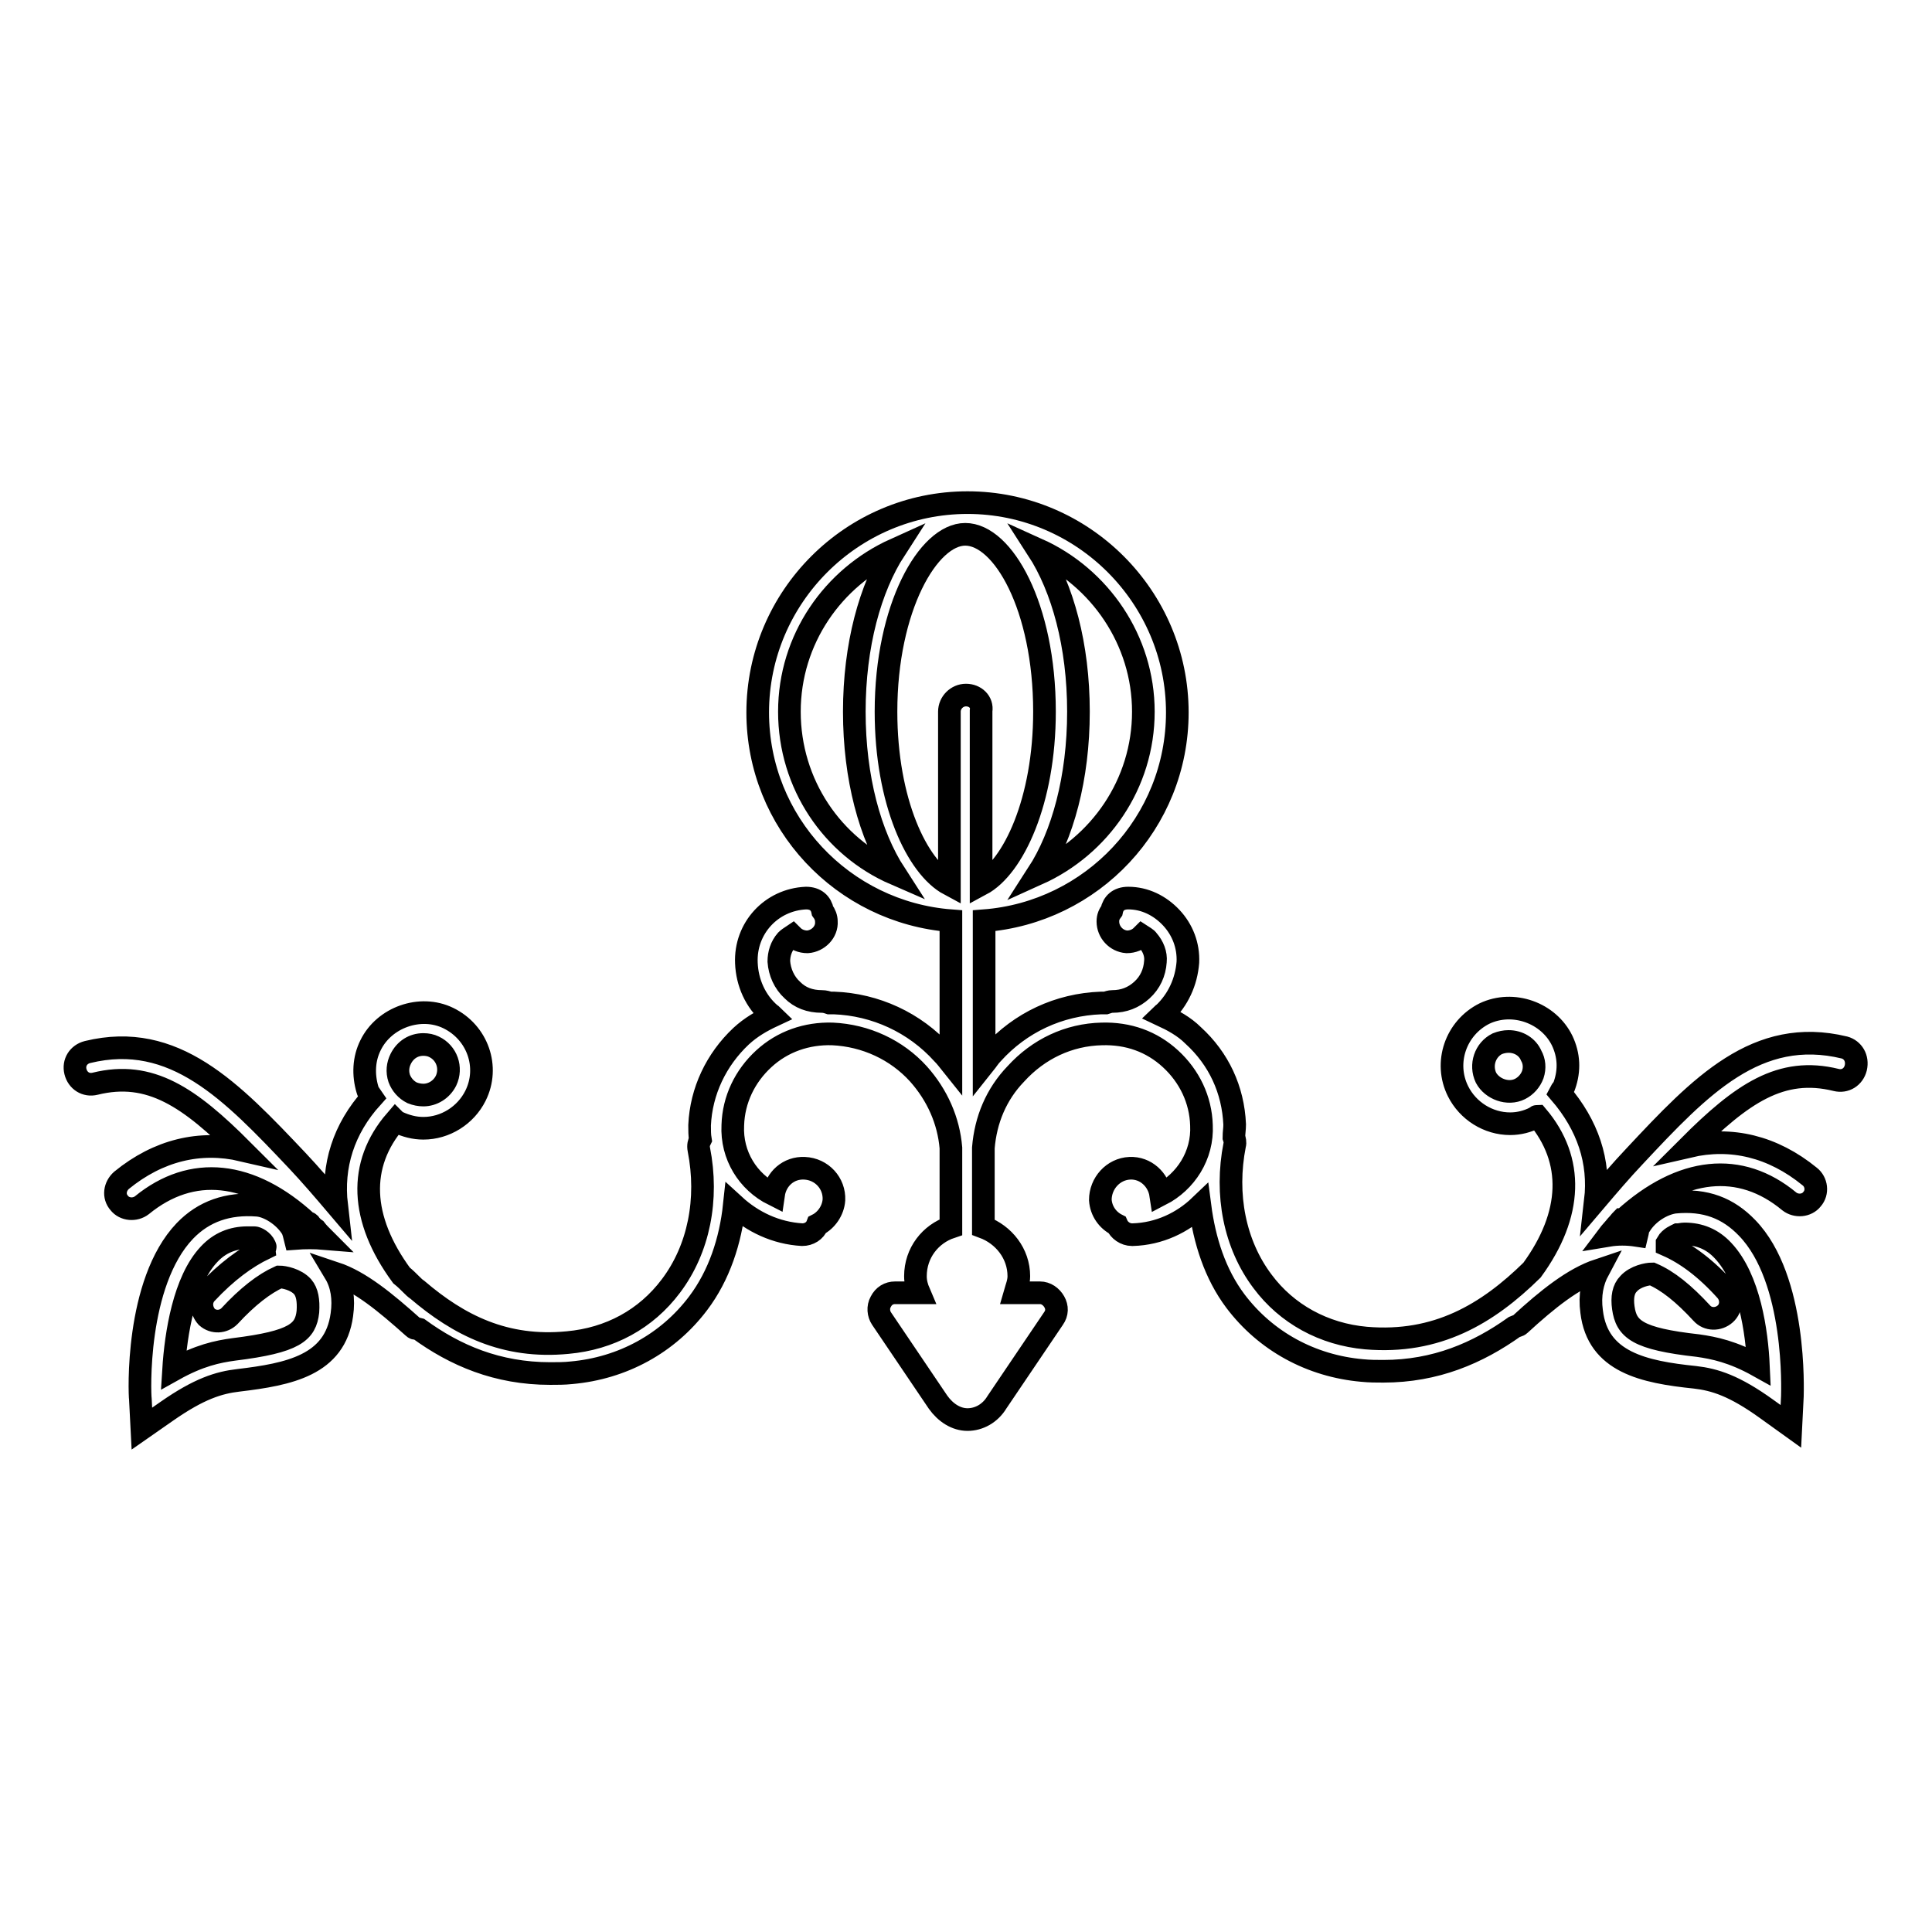 <?xml version="1.0" encoding="utf-8"?>
<!-- Svg Vector Icons : http://www.onlinewebfonts.com/icon -->
<!DOCTYPE svg PUBLIC "-//W3C//DTD SVG 1.1//EN" "http://www.w3.org/Graphics/SVG/1.1/DTD/svg11.dtd">
<svg version="1.1" xmlns="http://www.w3.org/2000/svg" xmlns:xlink="http://www.w3.org/1999/xlink" x="0px" y="0px" viewBox="0 0 256 256" enable-background="new 0 0 256 256" xml:space="preserve">
<g><g><g><g><path stroke-width="3" fill-opacity="0" stroke="#000000"  d="M244.4,138.8c-11.6-2.8-19.1,5.1-27.8,14.4c-1.8,1.9-3.5,3.9-5.2,5.9c0.6-5.2-1-10-4.7-14.3c0.2-0.4,0.5-0.6,0.6-1c0.7-2,0.6-4-0.3-5.9c-1.8-3.7-6.5-5.4-10.3-3.6c-3.8,1.9-5.4,6.5-3.5,10.3c1.3,2.6,4,4.3,6.9,4.3c1.2,0,2.3-0.3,3.3-0.8c0.1,0,0.2-0.2,0.3-0.2c4.9,5.8,4.7,13-0.7,20.4c-5.9,5.8-12.6,9.8-22,9c-5.6-0.5-10.5-3.2-13.7-7.5c-3.7-4.9-5-11.5-3.7-18.1c0.1-0.3,0-0.7-0.1-1c0-0.6,0.1-1.1,0.1-1.7c-0.2-4.6-2.1-8.7-5.5-11.8c-1.2-1.2-2.7-2-4.2-2.7c0.1-0.1,0.2-0.1,0.3-0.2c1.9-1.8,3-4.2,3.2-6.8c0.1-2.2-0.7-4.3-2.2-5.9c-1.5-1.6-3.5-2.6-5.7-2.6c-1.3,0-2,0.7-2.2,1.7c-0.3,0.4-0.5,0.8-0.5,1.4c0,1.4,1.1,2.6,2.5,2.7c0.8,0,1.5-0.3,2-0.8c0.3,0.2,0.6,0.3,0.8,0.6c0.7,0.8,1.1,1.8,1,2.8c-0.1,1.5-0.7,2.8-1.8,3.8c-1.1,1-2.4,1.5-3.9,1.5c-0.3,0-0.6,0.1-0.9,0.2c-0.2,0-0.4,0-0.6,0c-5.6,0.2-10.7,2.6-14.4,6.7c-0.4,0.4-0.7,0.9-1.1,1.4V122c14.3-1.1,25.6-13,25.6-27.6c0-15.3-12.5-27.8-27.8-27.8c-15.3,0-27.8,12.5-27.8,27.8c0,14.6,11.3,26.5,25.6,27.6v18.9c-0.4-0.5-0.7-0.9-1.1-1.3c-3.7-4.1-8.9-6.5-14.4-6.7c-0.2,0-0.4,0-0.6,0c-0.3-0.1-0.6-0.2-1-0.2c-1.6,0-2.9-0.5-3.9-1.5c-1.1-1-1.7-2.4-1.8-3.8c0-1,0.3-2,1-2.8c0.2-0.2,0.5-0.4,0.8-0.6c0.5,0.5,1.2,0.8,2,0.8c1.4-0.1,2.6-1.3,2.5-2.7c0-0.5-0.2-1-0.5-1.4c-0.2-1-0.9-1.7-2.2-1.7c-4.6,0.2-8.1,4-7.9,8.6c0.1,2.6,1.2,5.1,3.2,6.8c0.1,0.1,0.2,0.1,0.3,0.2c-1.5,0.7-2.9,1.5-4.2,2.7c-3.3,3.1-5.3,7.3-5.5,11.8c0,0.7,0,1.3,0.1,1.9c-0.2,0.4-0.3,0.8-0.2,1.3c1.3,6.6,0,13.2-3.7,18.1c-3.3,4.4-8.1,7-13.7,7.5c-8.3,0.8-14.4-2.3-19.9-7c-0.3-0.2-0.5-0.4-0.8-0.7c-0.4-0.4-0.8-0.8-1.3-1.2c-5.5-7.5-5.8-14.7-0.8-20.5c0.1,0.1,0.2,0.2,0.3,0.2c1.1,0.5,2.2,0.8,3.4,0.8l0,0c2.9,0,5.6-1.7,6.9-4.3c1.9-3.8,0.3-8.4-3.6-10.3c-3.7-1.8-8.5-0.1-10.3,3.6c-0.9,1.8-1,3.9-0.4,5.9c0.1,0.4,0.4,0.7,0.6,1c-3.8,4.2-5.3,9.1-4.7,14.3c-1.7-2-3.5-4.1-5.2-5.9c-8.7-9.2-16.3-17.2-27.8-14.4c-1.2,0.3-1.9,1.4-1.6,2.6c0.3,1.2,1.4,1.9,2.6,1.6c7.3-1.8,12.5,1.8,19.5,8.8c-5.6-1.3-11.1,0-16,4c-0.9,0.8-1.1,2.1-0.3,3c0.7,0.9,2.1,1,3,0.3c6.6-5.4,14.4-4.6,21.9,2.3c0.1,0.1,0.2,0,0.3,0.1c0.2,0.3,0.5,0.6,0.8,0.8c0.3,0.4,0.7,0.8,1.1,1.2c-1.2-0.1-2.5-0.1-3.8,0c-0.1-0.4-0.2-0.9-0.4-1.3c-1.1-1.8-3.2-3-4.6-3.1c-3.9-0.3-7.1,0.8-9.6,3.4c-6.6,6.9-6,21.7-5.9,22.3l0.2,3.9l3.3-2.3c4.3-3,6.9-3.8,9.5-4.1c6.7-0.8,12.8-2,13.7-8.7c0.3-2.1,0-4-0.9-5.5c3.3,1.1,6.6,3.8,10.4,7.2c0.2,0.2,0.4,0.1,0.7,0.2c4.8,3.5,10.4,5.9,17.4,5.9c0.9,0,1.9,0,2.8-0.1c6.8-0.6,12.8-3.9,16.8-9.2c2.8-3.7,4.3-8.3,4.8-13c2.4,2.2,5.5,3.7,9,3.9c0.9,0,1.7-0.5,2-1.3c1.2-0.6,2.1-1.9,2.2-3.3c0.1-2.2-1.6-4.1-3.9-4.2c-2.1-0.1-3.8,1.4-4.1,3.5c-3.4-1.7-5.6-5.2-5.4-9.2c0.1-3.4,1.6-6.5,4.1-8.8c2.5-2.3,5.7-3.4,9.1-3.3c4.4,0.2,8.5,2.1,11.4,5.3c2.5,2.8,4,6.2,4.3,9.8c0,0.7,0,1.5,0,2.2c0,0,0,0,0,0.1v8.2c-2.7,0.9-4.7,3.4-4.7,6.5c0,0.8,0.2,1.5,0.5,2.2h-3.2c-0.8,0-1.5,0.4-1.9,1.2c-0.4,0.7-0.3,1.6,0.1,2.2l7.5,11.1c1,1.4,2.4,2.3,3.9,2.3c1.5,0,3-0.8,3.9-2.3l7.5-11.1c0.5-0.7,0.5-1.5,0.1-2.2c-0.4-0.7-1.1-1.2-1.9-1.2h-3.3c0.2-0.7,0.5-1.4,0.5-2.2c0-3-2-5.5-4.7-6.5v-8.2c0,0,0,0,0-0.1c0-0.7,0-1.5,0-2.2c0.3-3.7,1.7-7.1,4.3-9.8c3-3.3,7-5.2,11.4-5.3c3.5-0.1,6.6,1,9.1,3.3c2.5,2.3,4,5.4,4.1,8.8c0.2,4-2.1,7.5-5.4,9.2c-0.3-2-2-3.6-4.1-3.5c-2.2,0.1-3.9,2-3.9,4.2c0.1,1.5,1,2.7,2.2,3.3c0.3,0.7,1.1,1.3,2,1.3c0,0,0.1,0,0.1,0c3.5-0.1,6.6-1.6,8.9-3.8c0.6,4.6,2,9,4.7,12.6c4,5.3,10,8.6,16.8,9.2c1,0.1,1.9,0.1,2.8,0.1c6.9,0,12.5-2.4,17.4-5.9c0.2-0.1,0.5-0.1,0.7-0.3c3.7-3.4,7.1-6.1,10.4-7.2c-0.8,1.5-1.2,3.3-0.9,5.5c0.8,6.7,6.9,8,13.7,8.7c2.6,0.3,5.2,1.1,9.5,4.2l3.2,2.3l0.2-4c0-0.6,0.6-15.5-6-22.3c-2.5-2.6-5.5-3.8-9.6-3.4c-1.5,0.2-3.5,1.3-4.6,3.1c-0.3,0.4-0.3,0.9-0.4,1.3c-1.3-0.2-2.6-0.2-3.8,0c0.3-0.4,0.7-0.8,1.1-1.3c0.3-0.3,0.5-0.6,0.7-0.8c0.1,0,0.2,0,0.3-0.1c7.6-6.9,15.4-7.7,21.9-2.3c0.9,0.7,2.3,0.6,3-0.3c0.8-0.9,0.6-2.3-0.3-3c-4.9-4-10.4-5.3-16-4c7-7,12.2-10.6,19.5-8.8c1.2,0.3,2.3-0.4,2.6-1.6C246.2,140.2,245.5,139.1,244.4,138.8z M203.1,142.4c-0.3,0.8-0.9,1.5-1.7,1.9c-1.6,0.8-3.7,0-4.5-1.5c-0.8-1.7-0.1-3.7,1.5-4.5c0.5-0.2,1-0.3,1.5-0.3c1.3,0,2.5,0.7,3,1.9C203.3,140.6,203.4,141.5,203.1,142.4z M53.1,140.3c0.6-1.2,1.7-1.9,3-1.9c0.5,0,1,0.1,1.4,0.3c1.7,0.8,2.4,2.8,1.6,4.5c-0.6,1.2-1.8,1.9-3,1.9c-0.5,0-1-0.1-1.5-0.3c-0.8-0.4-1.4-1.1-1.7-1.9C52.6,142,52.7,141.1,53.1,140.3z M31,178.8c-2.2,0.3-4.6,0.8-8,2.7c0.3-4.8,1.4-11.8,4.7-15.3c1.4-1.5,3.1-2.2,5.1-2.2c0.3,0,0.6,0,0.9,0c0.3,0,1.1,0.4,1.4,1.1c0.1,0.1,0,0.2,0,0.3c-2.5,1.2-5.1,3.1-7.8,6c-0.8,0.9-0.7,2.2,0.1,3.1c0.9,0.8,2.2,0.7,3-0.1c2.4-2.6,4.6-4.3,6.6-5.2c0.6,0,2.2,0.3,3.1,1.3c0.6,0.7,0.8,1.8,0.7,3.3C40.5,176.5,39.1,177.8,31,178.8z M151.5,94.3c0,9.6-5.8,17.8-14,21.5c3.3-5.1,5.4-12.7,5.4-21.5s-2.1-16.4-5.4-21.5C145.7,76.5,151.5,84.8,151.5,94.3z M104.6,94.3c0-9.6,5.8-17.8,14-21.5c-3.3,5.1-5.4,12.7-5.4,21.5c0,8.8,2.1,16.4,5.4,21.5C110.3,112.2,104.6,103.9,104.6,94.3z M128,92.1c-1.2,0-2.2,1-2.2,2.2v22.9c-4.3-2.3-8.4-11-8.4-22.9c0-13.8,5.6-23.5,10.5-23.5c5,0,10.5,9.6,10.5,23.5c0,11.8-4.1,20.6-8.4,22.9V94.2C130.2,93,129.2,92.1,128,92.1z M215.8,170.1c0.9-1,2.5-1.3,3.1-1.3c2.1,0.9,4.2,2.6,6.6,5.2c0.8,0.9,2.2,0.9,3.1,0.1c0.9-0.8,0.9-2.2,0.1-3.1c-2.7-3-5.3-4.9-7.8-6c0-0.1,0-0.2,0-0.3c0.4-0.7,1.2-1,1.4-1.1c0.3,0,0.6-0.1,0.9-0.1c2,0,3.7,0.7,5.1,2.2c3.5,3.7,4.5,10.8,4.7,15.3c-3.4-1.9-5.9-2.4-8-2.7c-8.1-0.9-9.5-2.2-9.9-5C214.9,171.9,215.1,170.8,215.8,170.1z"/></g></g><g></g><g></g><g></g><g></g><g></g><g></g><g></g><g></g><g></g><g></g><g></g><g></g><g></g><g></g><g></g></g></g>
</svg>